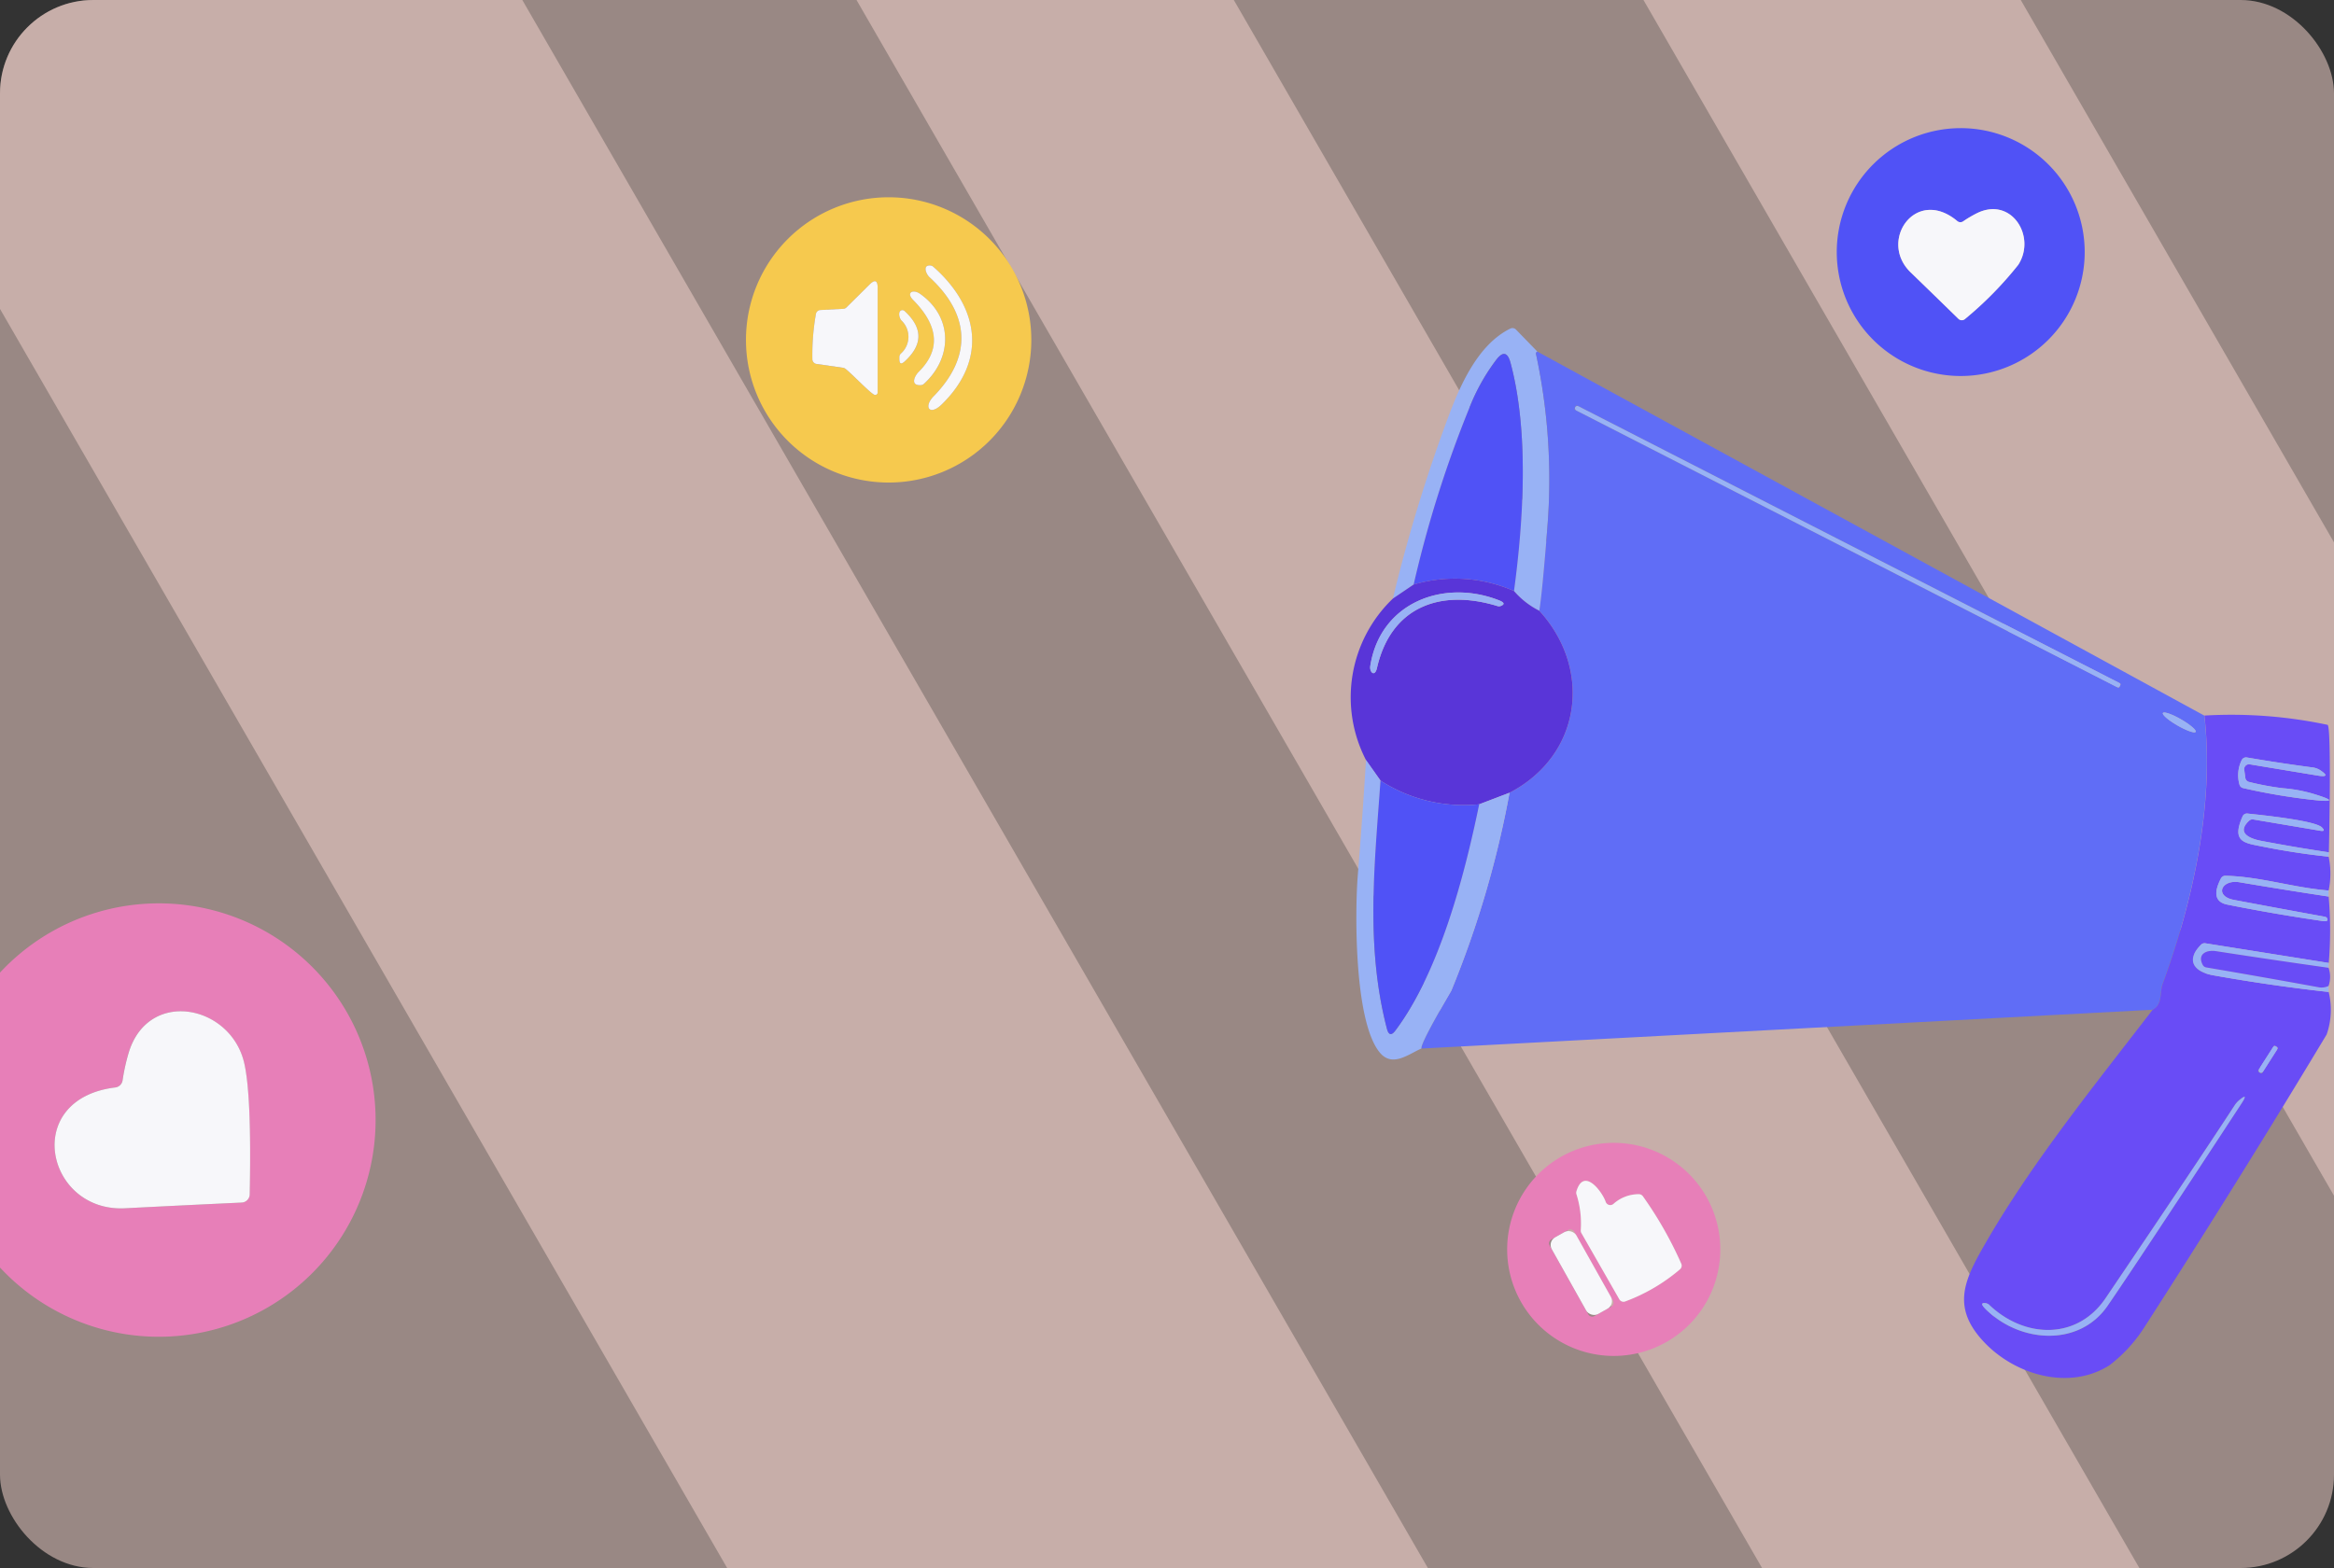 <svg xmlns="http://www.w3.org/2000/svg" xmlns:xlink="http://www.w3.org/1999/xlink" width="250" height="168" viewBox="0 0 250 168"><rect x="0" y="0" width="250" height="168" fill="#333333" stroke="none"/><defs><style>.a,.c{fill:#ffddd6;}.a{opacity:0.497;}.b{opacity:0.446;clip-path:url(#a);}.d{fill:#5052f6;}.e{fill:#f6c94e;}.f{fill:#f7f7fa;}.g{fill:#98b2f5;}.h{fill:#606df6;}.i{fill:#5935d8;}.j{fill:#694cf6;}.k{fill:#e77fb8;}.l{clip-path:url(#b);}</style><clipPath id="a"><rect class="a" width="250" height="168" rx="10" transform="translate(328.999 258)"/></clipPath><clipPath id="b"><rect class="a" width="47" height="168" rx="10" transform="translate(328.999 258)"/></clipPath></defs><g transform="translate(-328.999 -258)"><rect class="a" width="250" height="168" rx="10" transform="translate(328.999 258)"/><g class="b"><rect class="c" width="65" height="232" transform="translate(313.666 264.541) rotate(-30)"/><rect class="c" width="35" height="285" transform="translate(396.805 216.541) rotate(-30)"/><rect class="c" width="35" height="251" transform="translate(460.024 180.041) rotate(-30)"/></g><path class="d" d="M270,28.238A13.278,13.278,0,1,1,256.718,14.96,13.278,13.278,0,0,1,270,28.238ZM256.356,24.92c-4.447-3.727-8.49,2.122-5,5.492q2.531,2.449,5.12,4.98a.515.515,0,0,0,.7.021,38.818,38.818,0,0,0,5.71-5.813c1.962-3.049-.766-7.382-4.478-5.5a12.363,12.363,0,0,0-1.429.849.518.518,0,0,1-.626-.031Z" transform="translate(282.295 256.77)"/><path class="e" d="M48.313,44.552A15.282,15.282,0,1,1,33.032,29.27,15.282,15.282,0,0,1,48.313,44.552ZM37.406,37.832c4.328,3.976,4.623,8.495.43,12.776-1.082,1.108-.43,2.133.885.854C43.6,46.7,42.748,41.047,37.8,36.7a.508.508,0,0,0-.305-.124C36.629,36.512,37.054,37.511,37.406,37.832Zm-12.17,3.976a25.225,25.225,0,0,0-.373,4.856.52.52,0,0,0,.445.466l2.847.409a.554.554,0,0,1,.233.1c.606.44,2.8,2.759,3.168,2.811a.272.272,0,0,0,.211-.065.261.261,0,0,0,.089-.2V39q0-1.242-.88-.368l-2.464,2.443a.515.515,0,0,1-.336.15l-2.454.129A.52.52,0,0,0,25.236,41.808ZM36.4,39.613c-.751-.523-1.527-.135-.745.657,2.34,2.361,3.292,5.032.606,7.7-.445.44-.953,1.512.243,1.429a.5.5,0,0,0,.311-.135C39.911,46.446,39.906,42.072,36.4,39.613Zm-1.662,7.258q2.971-2.7-.005-5.42a.326.326,0,0,0-.321-.072c-.393.124-.254.808-.016,1.082a2.411,2.411,0,0,1-.072,3.577.523.523,0,0,0-.14.357v.233Q34.191,47.368,34.735,46.871Z" transform="translate(391.152 249.867)"/><path class="f" d="M257.5,38.5c-3.489-3.37.554-9.22,5-5.492a.518.518,0,0,0,.626.031,12.361,12.361,0,0,1,1.429-.849c3.712-1.884,6.44,2.449,4.478,5.5a38.819,38.819,0,0,1-5.71,5.813.515.515,0,0,1-.7-.021Q260.032,40.951,257.5,38.5Z" transform="translate(276.15 248.678)"/><path class="f" d="M55.759,57.416c4.193-4.281,3.9-8.8-.43-12.776-.352-.321-.777-1.32.093-1.253a.508.508,0,0,1,.305.124c4.944,4.343,5.8,10,.916,14.759C55.329,59.549,54.677,58.524,55.759,57.416Z" transform="translate(373.229 243.059)"/><path class="f" d="M31.461,55.047a25.225,25.225,0,0,1,.373-4.856.52.52,0,0,1,.487-.456l2.454-.129a.515.515,0,0,0,.336-.15l2.464-2.443q.88-.875.88.368V58.568a.261.261,0,0,1-.089.2.272.272,0,0,1-.211.065c-.373-.052-2.562-2.371-3.168-2.811a.554.554,0,0,0-.233-.1l-2.847-.409A.52.52,0,0,1,31.461,55.047Z" transform="translate(384.554 241.482)"/><path class="f" d="M52.772,49.028c3.51,2.459,3.515,6.833.414,9.649a.5.5,0,0,1-.311.135c-1.2.083-.688-.989-.243-1.429,2.687-2.666,1.734-5.337-.606-7.7C51.245,48.893,52.021,48.5,52.772,49.028Z" transform="translate(374.776 240.451)"/><path class="f" d="M49.472,57.895v-.233a.523.523,0,0,1,.14-.357,2.411,2.411,0,0,0,.072-3.577c-.238-.274-.378-.958.016-1.082a.326.326,0,0,1,.321.072q2.977,2.718.005,5.42Q49.483,58.635,49.472,57.895Z" transform="translate(375.861 238.598)"/><path class="g" d="M167.078,58.867a.229.229,0,0,0-.14.29,63.967,63.967,0,0,1,1.211,18.527q-.564,7.128-.87,8.945a8.757,8.757,0,0,1-2.707-2.112c1.03-7.6,1.6-17.119-.373-24.455q-.466-1.729-1.543-.3a21.569,21.569,0,0,0-2.749,4.845,123.077,123.077,0,0,0-6.083,19.216L151.6,85.336A167.382,167.382,0,0,1,157.486,66c1.279-3.437,3.194-7.889,6.7-9.6a.518.518,0,0,1,.6.109Z" transform="translate(326.593 236.803)"/><path class="h" d="M169.922,61.21l71.438,39c1.077,9.365-1.18,19.775-4.478,28.772-.321.88.01,2.195-1.066,2.744L157.5,135.884c-.1-.673,3.132-6.031,3.215-6.222a106.625,106.625,0,0,0,6.228-21.188c7.693-4,8.925-13.221,3.184-19.5q.305-1.817.87-8.945A63.967,63.967,0,0,0,169.782,61.5.229.229,0,0,1,169.922,61.21Zm62.451,35.722a.14.14,0,0,0-.061-.188l-58.1-29.732a.14.14,0,0,0-.188.061l-.1.2a.14.14,0,0,0,.061.188l58.1,29.732a.14.14,0,0,0,.188-.061Zm8.06,5.019c.1-.181-.6-.779-1.566-1.337s-1.839-.862-1.943-.681.6.779,1.566,1.336,1.839.862,1.943.681Z" transform="translate(323.749 234.461)"/><path class="d" d="M166.647,87.094a15.72,15.72,0,0,0-10.747-.689,123.08,123.08,0,0,1,6.083-19.216,21.57,21.57,0,0,1,2.749-4.845q1.077-1.434,1.543.3C168.252,69.975,167.677,79.49,166.647,87.094Z" transform="translate(324.519 234.227)"/><rect class="g" width="65.547" height="0.507" rx="0.254" transform="translate(497.835 301.408) rotate(27.1)"/><path class="i" d="M160.369,109.522a8.757,8.757,0,0,0,2.707,2.112c5.741,6.279,4.509,15.5-3.184,19.5l-3.251,1.242a16.43,16.43,0,0,1-10.571-2.542l-1.553-2.2a14.637,14.637,0,0,1,2.878-17.3l2.226-1.506A15.72,15.72,0,0,1,160.369,109.522Zm-1.6,1c-5.969-2.345-12.745.274-13.791,7.04-.1.668.487,1.211.714.223,1.486-6.549,6.766-8.536,12.916-6.647a.541.541,0,0,0,.342-.01Q159.634,110.862,158.764,110.521Z" transform="translate(330.797 211.801)"/><path class="g" d="M160.7,111.906q.87.342.181.606a.541.541,0,0,1-.342.01c-6.15-1.889-11.43.1-12.916,6.647-.228.989-.813.445-.714-.223C147.955,112.18,154.732,109.561,160.7,111.906Z" transform="translate(328.86 210.414)"/><ellipse class="g" cx="2.024" cy="0.378" rx="2.024" ry="0.378" transform="translate(560.861 334.066) rotate(29.9)"/><path class="j" d="M308.713,137.455c.424.171.171,12.274.14,13.661q-3.707-.554-7.3-1.242c-1.087-.212-2.676-.818-1.232-2.154a.518.518,0,0,1,.435-.129l7.17,1.211q.652.114.186-.357c-.751-.751-6.605-1.336-7.972-1.486a.507.507,0,0,0-.528.305c-1.227,2.78.233,2.852,2.138,3.235q3.525.709,7.077,1.082a8.9,8.9,0,0,1,0,3.624c-3.779-.3-7.356-1.5-11.057-1.579a.518.518,0,0,0-.471.28q-1.258,2.423.683,2.811,5.083,1.015,10.214,1.76.611.088.5-.243a.344.344,0,0,0-.259-.217q-4.871-.885-9.753-1.807c-2.117-.4-1.361-2.216.6-1.889q4.768.808,9.546,1.532a42.151,42.151,0,0,1,.01,7.113l-13.221-2.107a.515.515,0,0,0-.445.145c-1.719,1.713-.72,2.93,1.3,3.287q6.176,1.1,12.357,1.786a8.018,8.018,0,0,1-.217,4.555q-9.494,15.784-19.459,31.262a15.93,15.93,0,0,1-3.789,4.167c-4.235,2.713-9.913,1.113-13.263-2.283-3.784-3.846-2.319-6.807-.062-10.736,5.011-8.712,11.736-17,17.937-25.066,1.077-.549.745-1.864,1.066-2.744,3.3-9,5.555-19.407,4.478-28.772A49.571,49.571,0,0,1,308.713,137.455Zm-8.925,4.814a.518.518,0,0,1,.6-.58l7.247,1.2q1.568.259.238-.606a2.034,2.034,0,0,0-.849-.274q-3.38-.445-6.952-1.056a.523.523,0,0,0-.564.3,3.674,3.674,0,0,0-.223,2.625.518.518,0,0,0,.378.352,66.184,66.184,0,0,0,7.351,1.253q3.655.414.135-.647a15.737,15.737,0,0,0-3.246-.59,29.973,29.973,0,0,1-3.582-.668.523.523,0,0,1-.414-.44Zm3.565,29.908a.14.14,0,0,0-.042-.193l-.192-.123a.14.14,0,0,0-.193.042L301.3,174.45a.14.14,0,0,0,.042.193l.192.123a.14.14,0,0,0,.193-.042Zm-31.3,27.838c3.624,3.665,10.022,4.152,13.092-.311q3.38-4.923,14.36-21.706.8-1.222-.316-.28a2.512,2.512,0,0,0-.445.523q-4.3,6.59-13.817,20.65c-3.075,4.54-8.733,4.291-12.476.689a.562.562,0,0,0-.264-.135Q271.332,199.285,272.056,200.015Z" transform="translate(269.598 198.207)"/><path class="g" d="M327.149,146.523l.114.865a.523.523,0,0,0,.414.44,29.966,29.966,0,0,0,3.582.668,15.739,15.739,0,0,1,3.246.59q3.52,1.061-.135.647a66.181,66.181,0,0,1-7.351-1.253.518.518,0,0,1-.378-.352,3.674,3.674,0,0,1,.223-2.625.523.523,0,0,1,.564-.3q3.572.611,6.952,1.056a2.034,2.034,0,0,1,.849.274q1.33.865-.238.606l-7.247-1.2a.518.518,0,0,0-.6.58Z" transform="translate(242.236 193.953)"/><path class="g" d="M145.077,145.75l1.553,2.2c-.632,8.982-1.615,17.735.688,26.588q.274,1.041.916.181c4.716-6.31,7.382-16.54,8.966-24.227l3.251-1.242a106.624,106.624,0,0,1-6.228,21.188c-.083.192-3.313,5.549-3.215,6.222-1.418.616-3.147,2.081-4.5.373-2.744-3.453-2.609-15.282-2.309-18.957Q144.7,151.921,145.077,145.75Z" transform="translate(330.237 193.684)"/><path class="d" d="M148.333,150a16.43,16.43,0,0,0,10.571,2.542c-1.584,7.687-4.25,17.917-8.966,24.227q-.642.859-.916-.181C146.718,167.735,147.7,158.982,148.333,150Z" transform="translate(328.534 191.635)"/><path class="g" d="M336.235,160.973l-.031.466q-3.551-.373-7.077-1.082c-1.905-.383-3.365-.456-2.138-3.235a.507.507,0,0,1,.528-.305c1.367.15,7.221.735,7.972,1.486q.466.471-.186.357l-7.17-1.211a.518.518,0,0,0-.435.129c-1.444,1.336.145,1.941,1.232,2.154Q332.528,160.42,336.235,160.973Z" transform="translate(242.215 188.348)"/><path class="g" d="M334.008,171.279v.647q-4.778-.725-9.546-1.532c-1.957-.326-2.713,1.486-.6,1.889q4.882.921,9.753,1.807a.344.344,0,0,1,.259.217q.109.331-.5.243-5.13-.745-10.214-1.76-1.941-.388-.683-2.811a.518.518,0,0,1,.471-.28C326.652,169.778,330.229,170.984,334.008,171.279Z" transform="translate(244.411 182.133)"/><path class="g" d="M331.678,185.771l-.01.523q-6.041-.854-12.072-1.786c-1.009-.155-2.024.321-1.4,1.481a.528.528,0,0,0,.368.264q6.083,1.035,12.082,2.133a1.738,1.738,0,0,0,1.025-.15v.647q-6.181-.683-12.357-1.786c-2.019-.357-3.018-1.574-1.3-3.287a.515.515,0,0,1,.445-.145Z" transform="translate(246.751 175.4)"/><path class="j" d="M332.478,187.059a2.97,2.97,0,0,1,0,1.941,1.738,1.738,0,0,1-1.025.15q-6-1.1-12.082-2.133a.528.528,0,0,1-.368-.264c-.621-1.16.393-1.636,1.4-1.481Q326.437,186.205,332.478,187.059Z" transform="translate(245.94 174.635)"/><rect class="g" width="0.507" height="3.303" rx="0.254" transform="translate(572.598 369.992) rotate(32.6)"/><path class="g" d="M273.881,238.154q-.725-.73.135-.569a.562.562,0,0,1,.264.135c3.743,3.6,9.4,3.851,12.476-.688q9.52-14.06,13.817-20.65a2.511,2.511,0,0,1,.445-.523q1.113-.942.316.28-10.98,16.783-14.36,21.706C283.9,242.306,277.5,241.819,273.881,238.154Z" transform="translate(267.772 160.066)"/><path class="k" d="M198.079,236.395a11.415,11.415,0,1,1-11.415-11.415A11.415,11.415,0,0,1,198.079,236.395Zm-8.718-5.917a4.044,4.044,0,0,0-2.728,1.041.518.518,0,0,1-.828-.223c-.378-1.092-2.355-3.758-3.137-1.118a.552.552,0,0,0,.005.305,10.405,10.405,0,0,1,.461,3.867.513.513,0,0,0,.067.29l4.064,7.1a.518.518,0,0,0,.632.228,19.392,19.392,0,0,0,5.865-3.443.515.515,0,0,0,.135-.606,41.249,41.249,0,0,0-4.115-7.227.533.533,0,0,0-.419-.217Zm-6.922,4.02a.481.481,0,0,0-.655-.184l-1.8,1.008a.481.481,0,0,0-.184.655l4.14,7.377a.481.481,0,0,0,.655.184l1.8-1.008a.481.481,0,0,0,.184-.655Z" transform="translate(315.186 155.469)"/><path class="f" d="M196.675,234.484a41.249,41.249,0,0,1,4.115,7.227.515.515,0,0,1-.135.606,19.392,19.392,0,0,1-5.865,3.443.518.518,0,0,1-.632-.228l-4.064-7.1a.512.512,0,0,1-.067-.29,10.405,10.405,0,0,0-.461-3.867.552.552,0,0,1-.005-.305c.782-2.64,2.759.026,3.137,1.118a.518.518,0,0,0,.828.223,4.044,4.044,0,0,1,2.728-1.041A.533.533,0,0,1,196.675,234.484Z" transform="translate(308.291 151.68)"/><rect class="f" width="3.023" height="9.422" rx="0.93" transform="translate(494.753 391.027) rotate(-29.3)"/><g class="l"><path class="k" d="M289.876,38.179A23.218,23.218,0,1,1,266.658,14.96,23.218,23.218,0,0,1,289.876,38.179Zm-23.852-5.8c-7.776-6.518-14.845,3.711-8.744,9.6q4.426,4.282,8.952,8.708a.9.9,0,0,0,1.231.036q8.092-7.242,9.984-10.166c3.431-5.332-1.34-12.908-7.83-9.613a21.617,21.617,0,0,0-2.5,1.485.905.905,0,0,1-1.1-.054Z" transform="translate(136.23 546.99) rotate(-47)"/><path class="f" d="M258.488,43.57c-6.1-5.893.969-16.122,8.744-9.6a.905.905,0,0,0,1.1.054,21.613,21.613,0,0,1,2.5-1.485c6.49-3.295,11.26,4.282,7.83,9.613q-1.892,2.924-9.984,10.166a.9.9,0,0,1-1.231-.036Q262.915,47.852,258.488,43.57Z" transform="translate(134.244 546.789) rotate(-47)"/></g></g></svg>